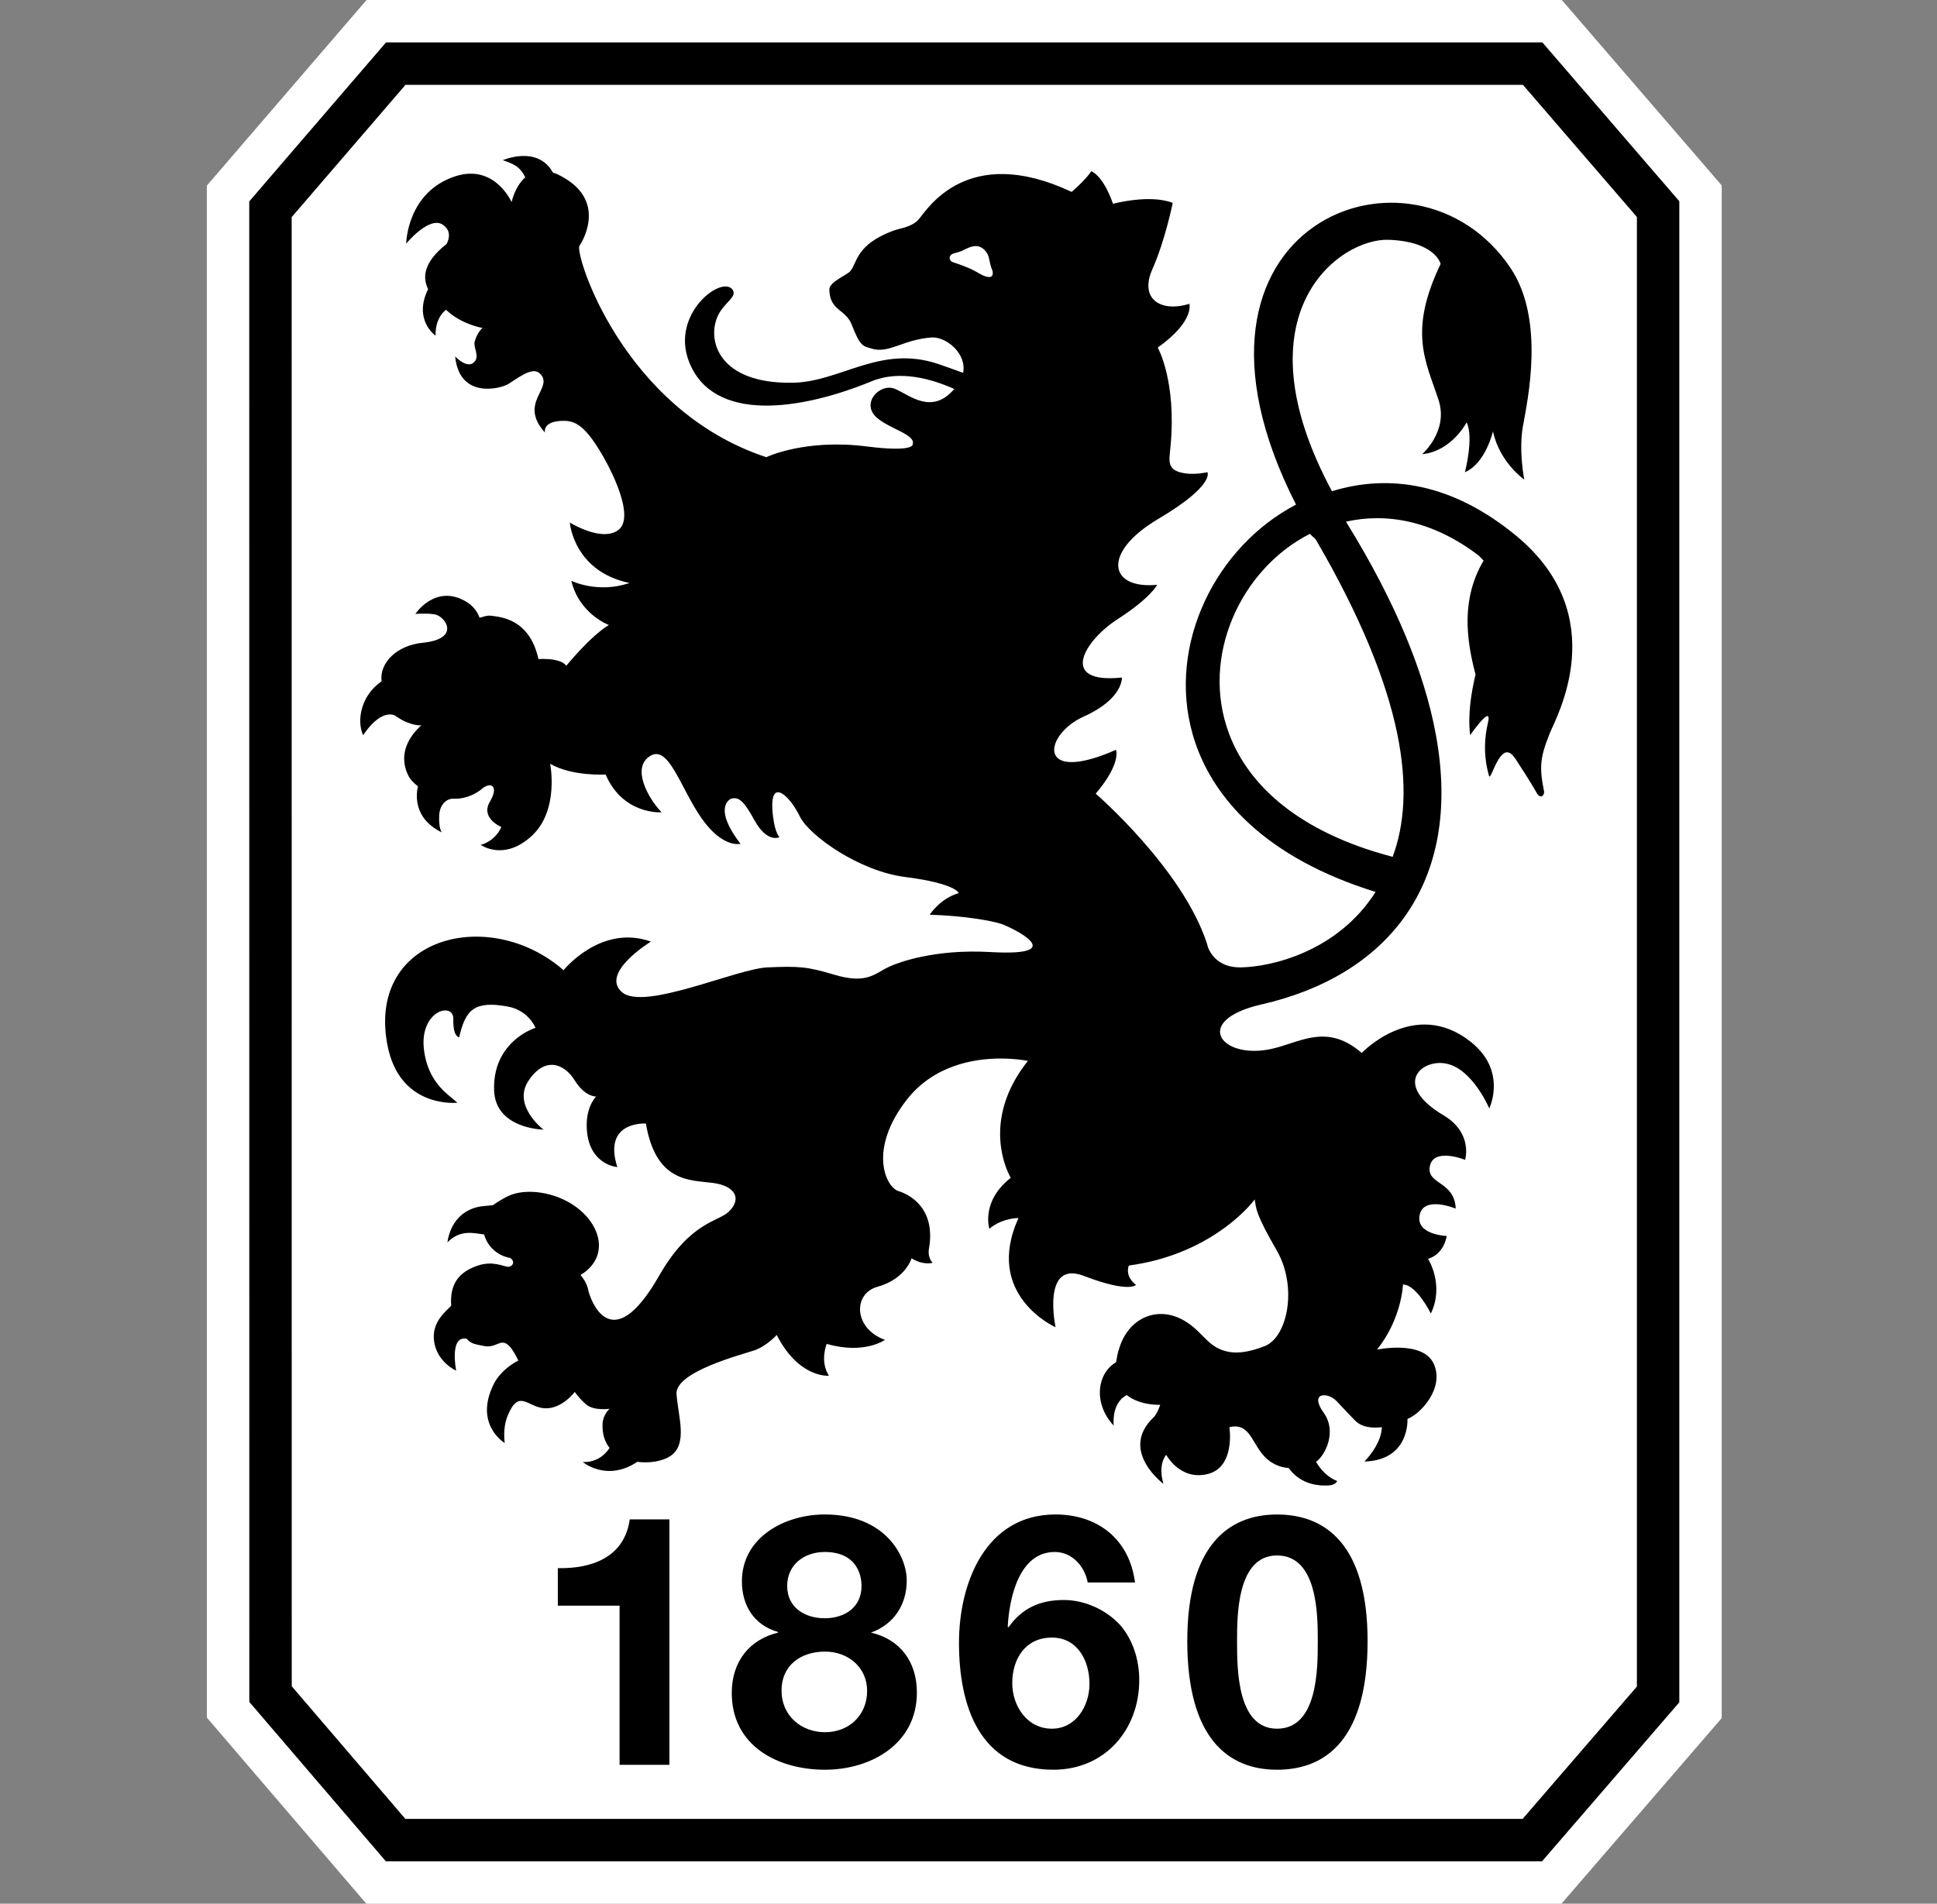 <?xml version="1.0" encoding="UTF-8"?>
<svg xmlns="http://www.w3.org/2000/svg" width="59" height="58" viewBox="0 0 59 58" fill="none">
  <rect x="0" y="0" width="59" height="58" fill="#808080" stroke="none"/>
  <g id="Frame 14">
    <g id="Group">
      <path id="Vector" d="M46.98 0H11.165L6.3 5.656L6.302 52.331L11.158 58H47.561L52.443 52.345V5.65L47.572 0H46.98Z" fill="white"></path>
      <path id="Vector_2" d="M46.98 1.292H11.758L7.592 6.136L7.594 51.853L11.753 56.708H46.97L51.151 51.864V6.131L46.98 1.292ZM49.859 51.384C49.375 51.944 46.962 54.739 46.378 55.416C45.254 55.416 13.477 55.416 12.347 55.416C11.763 54.734 9.365 51.934 8.886 51.375C8.886 50.45 8.884 7.544 8.884 6.615C9.365 6.056 11.767 3.263 12.351 2.585C13.477 2.585 45.263 2.585 46.388 2.585C46.972 3.262 49.376 6.051 49.859 6.611C49.859 7.541 49.859 50.453 49.859 51.384Z" fill="black"></path>
      <path id="Vector_3" d="M20.39 53.768H18.872V48.919H16.991V47.777C18.05 47.797 19.021 47.433 19.182 46.291H20.39V53.768H20.39Z" fill="black"></path>
      <path id="Vector_4" d="M26.53 49.74C27.233 49.485 27.619 48.888 27.619 48.148C27.619 47.421 26.978 46.141 25.12 46.141C23.903 46.141 22.598 46.835 22.598 48.18C22.598 48.919 22.973 49.516 23.699 49.721V49.74C22.822 49.954 22.289 50.627 22.289 51.578C22.289 53.193 23.688 53.918 25.131 53.918C26.519 53.918 27.928 53.138 27.928 51.568C27.928 50.627 27.416 49.945 26.53 49.74ZM25.12 47.284C26.059 47.284 26.242 47.937 26.242 48.321C26.242 48.962 25.74 49.303 25.12 49.303C24.51 49.303 23.977 48.972 23.977 48.321C23.977 47.659 24.51 47.284 25.12 47.284ZM25.131 52.775C24.404 52.775 23.805 52.272 23.805 51.504C23.805 50.735 24.393 50.319 25.131 50.319C25.835 50.319 26.412 50.8 26.412 51.515C26.412 52.263 25.856 52.775 25.131 52.775Z" fill="black"></path>
      <path id="Vector_5" d="M34.125 49.516C33.698 49.048 33.046 48.747 32.404 48.747C31.677 48.747 31.133 48.993 30.717 49.58L30.695 49.56C30.738 48.726 31.025 47.284 32.127 47.284C32.651 47.284 33.035 47.71 33.132 48.214H34.572C34.403 46.898 33.441 46.141 32.149 46.141C30.022 46.141 29.21 48.224 29.21 50.052C29.21 51.943 29.819 53.918 32.086 53.918C33.644 53.918 34.701 52.712 34.701 51.184C34.701 50.596 34.521 49.976 34.125 49.516ZM32.041 52.668C31.282 52.668 30.833 51.974 30.833 51.279C30.833 50.543 31.23 49.892 32.041 49.892C32.82 49.892 33.185 50.596 33.185 51.302C33.185 51.974 32.768 52.668 32.041 52.668Z" fill="black"></path>
      <path id="Vector_6" d="M38.898 46.142C37.424 46.142 36.164 47.081 36.164 49.999C36.164 52.978 37.424 53.918 38.898 53.918C40.394 53.918 41.656 52.978 41.656 49.999C41.656 47.081 40.394 46.142 38.898 46.142ZM38.898 52.668C37.68 52.668 37.68 50.843 37.68 49.999C37.68 49.217 37.68 47.39 38.898 47.39C40.139 47.39 40.139 49.217 40.139 49.999C40.139 50.843 40.139 52.668 38.898 52.668Z" fill="black"></path>
      <path id="Vector_7" d="M46.185 16.325C44.231 14.711 42.3 14.433 40.571 14.966C37.65 9.536 40.812 7.242 42.309 7.306C43.73 7.363 43.88 8.041 43.88 8.041C42.883 10.124 43.435 11.013 43.818 12.187C44.128 13.138 43.317 13.838 43.317 13.838C44.223 13.747 44.672 12.868 44.672 12.868C44.899 13.323 44.621 14.387 44.621 14.387C45.254 14.116 45.475 13.141 45.475 13.141C45.678 14.094 46.429 14.611 46.429 14.611C46.429 14.611 46.252 13.753 46.388 12.983C46.525 12.212 47.068 9.762 46.021 8.182C43.118 3.803 35.099 6.771 39.476 15.374C37.046 16.643 35.548 19.617 36.325 22.362C36.877 24.311 38.575 26.145 41.9 27.174C40.746 28.993 38.726 29.458 37.797 29.473C37.15 29.484 36.891 29.104 36.791 28.856C36.783 28.825 36.779 28.793 36.767 28.76C36.03 26.472 33.375 24.181 33.375 24.181C34.169 23.242 33.991 22.845 33.991 22.845C32.143 23.659 31.832 22.979 32.311 22.362H32.312C32.468 22.161 32.707 21.968 33.004 21.834C34.219 21.292 34.173 20.642 34.173 20.642C32.234 20.846 33.016 19.527 34.035 18.869C35.056 18.211 35.248 17.816 35.248 17.816C33.78 17.963 33.541 16.838 35.282 15.809C37.018 14.782 36.777 14.387 36.777 14.387C36.777 14.387 36.426 14.467 36.119 14.424C35.525 14.342 35.608 14.07 35.655 13.584C35.839 11.604 35.264 10.589 35.264 10.589C36.398 9.784 36.226 9.256 36.226 9.256C35.353 9.528 34.701 9.106 35.098 8.209C35.495 7.314 35.72 6.181 35.72 6.181C35.017 5.907 33.901 6.209 33.901 6.209C33.593 5.327 33.241 5.217 33.241 5.217C33.06 5.49 32.642 5.846 32.642 5.846C29.435 4.34 28.224 6.412 27.984 6.682C27.768 6.925 27.437 6.945 27.211 7.028C26.051 7.457 26.11 8.028 25.897 8.263C25.785 8.39 25.253 8.588 25.261 8.828C25.282 9.491 25.76 9.401 25.952 9.911C26.202 10.567 26.296 10.544 26.551 10.621C27.073 10.783 27.502 10.347 28.367 10.282C28.814 10.248 29.454 10.769 29.336 11.36C29.118 11.279 28.868 11.189 28.586 11.092C26.818 10.493 25.623 11.625 24.172 11.66C21.883 11.712 21.51 10.355 21.874 9.604C22.069 9.207 22.46 9.044 22.317 8.832C22.001 8.361 20.42 9.553 20.984 11.012C21.714 12.9 24.38 12.507 26.553 11.615C27.402 11.266 28.374 11.541 29.066 11.851C28.374 12.667 27.678 12.015 27.255 11.845C26.8 11.664 26.204 12.286 26.71 12.727C27.103 13.073 27.905 13.24 27.799 13.541C27.799 13.541 27.845 13.785 26.404 13.602C24.507 13.362 23.341 13.929 23.341 13.929C18.964 12.486 17.495 7.721 17.65 7.488C17.824 7.23 18.399 6.112 17.165 5.408C17.033 5.333 16.955 5.292 16.842 5.259C16.373 4.412 15.315 4.881 15.315 4.881C15.641 4.995 15.829 5.062 16 5.402C15.682 5.681 15.583 6.157 15.583 6.157C15.583 6.157 15.074 4.991 13.884 5.366C12.391 5.841 12.372 7.422 12.372 7.422C12.372 7.422 13.074 6.568 13.487 6.846C13.747 7.021 13.686 7.268 13.605 7.43C12.898 7.99 12.862 8.447 13.04 8.809C12.577 9.748 13.265 10.226 13.265 10.226C13.265 9.8 13.421 9.566 13.586 9.437C13.603 9.452 13.62 9.468 13.637 9.484C14.089 9.891 14.697 9.992 14.697 9.992C14.697 9.992 14.539 10.113 14.458 10.409C14.409 10.595 14.637 10.869 14.424 11.05C14.213 11.232 13.864 10.861 13.864 10.861C13.992 12.166 15.24 11.848 15.489 11.697C15.584 11.639 15.78 11.494 15.974 11.396C16.171 11.296 16.336 11.269 16.451 11.385C16.888 11.826 15.769 12.258 16.599 13.179C16.599 13.179 16.517 12.855 17.076 12.824C17.422 12.805 17.711 12.864 18.179 13.589C18.649 14.315 19.34 15.749 18.841 16.142C18.723 16.233 18.578 16.27 18.426 16.273C17.931 16.278 17.356 15.92 17.356 15.92C17.356 15.92 17.469 17.408 19.174 17.761C18.207 18.095 17.402 17.695 17.402 17.695C17.644 18.708 18.546 19.042 18.546 19.042C17.971 19.39 17.249 20.285 17.249 20.285C17.069 20.028 16.401 20.08 16.401 20.08C16.13 18.857 15.262 18.801 14.963 18.76C14.808 18.738 14.681 18.816 14.605 18.816C14.539 18.627 14.405 18.442 14.151 18.303C13.245 17.805 12.652 18.703 12.652 18.703C12.652 18.703 13.015 18.677 13.243 18.718C13.558 18.771 14.062 19.466 12.863 19.585C12.092 19.663 11.552 20.191 11.623 20.757C10.98 21.201 10.875 21.953 11.045 22.362L11.08 22.362H11.045C11.05 22.375 11.056 22.387 11.062 22.4C11.062 22.4 11.071 22.386 11.086 22.362C11.19 22.208 11.609 21.638 12.021 21.794C12.066 21.83 12.26 21.948 12.323 21.976C12.675 22.131 12.836 22.096 12.836 22.096C12.737 22.186 12.655 22.275 12.588 22.362H12.588C12.216 22.848 12.301 23.277 12.378 23.492C12.473 23.759 12.596 23.841 12.73 23.957C12.708 24.061 12.503 24.893 13.456 25.36C13.456 25.36 13.35 25.226 13.381 24.802C13.395 24.603 13.516 24.364 13.774 24.333C14.3 24.367 14.657 24.051 14.657 24.051C14.944 23.793 15.21 23.941 14.923 24.423C14.622 24.929 15.27 25.195 15.27 25.195C15.074 25.647 14.644 25.74 14.644 25.74C14.644 25.74 15.345 26.252 16.197 25.467C17.043 24.688 16.757 23.27 16.757 23.27C17.438 23.662 18.447 23.596 18.447 23.596C18.976 24.835 20.151 24.748 20.151 24.748C19.744 24.325 19.225 23.397 19.799 23.034C20.373 22.673 20.726 24.016 21.376 24.939C22.026 25.859 22.556 25.708 22.556 25.708C21.557 24.409 22.454 24.275 22.265 24.339C22.5 24.26 22.661 24.409 22.973 24.977C23.371 25.705 23.742 25.505 23.742 25.505C23.742 25.505 23.612 25.391 23.549 24.898C23.381 23.593 24.051 24.228 24.363 24.875C24.502 25.166 24.963 25.587 25.562 25.958C26.152 26.32 26.875 26.631 27.57 26.719C29.126 26.918 29.204 27.21 29.204 27.21C28.629 27.376 28.318 27.869 28.318 27.869C29.361 27.898 30.215 28.053 30.507 28.151C30.797 28.249 32.674 29.149 30.168 29.006C29.299 28.957 28.587 29.039 28.056 29.152C27.583 29.252 27.255 29.374 27.094 29.448C26.647 29.65 26.424 30.002 25.401 29.693C24.58 29.448 24.332 29.433 23.382 29.473C22.434 29.511 19.605 30.814 18.94 30.224C18.274 29.634 19.827 28.687 19.827 28.687C18.299 28.143 17.166 29.559 17.166 29.559C14.923 27.598 11.205 28.52 11.792 31.795C11.817 31.935 11.849 32.064 11.887 32.184V32.184C12.391 33.77 13.932 33.596 13.932 33.596C13.667 33.359 13.12 33.033 12.947 32.184V32.184C12.933 32.115 12.921 32.042 12.912 31.966C12.776 30.789 13.825 30.503 13.809 31.055C13.794 31.599 13.986 31.603 13.986 31.603C14.181 30.742 14.468 30.485 15.467 30.666C16.102 30.781 16.311 31.315 16.311 31.315C16.311 31.315 15.641 31.517 15.277 32.184V32.184C15.132 32.449 15.036 32.788 15.05 33.217C15.088 34.399 16.555 34.416 16.555 34.416C16.555 34.416 15.596 33.688 16.095 32.931C16.593 32.174 17.186 32.4 17.504 32.913C17.821 33.427 18.159 33.407 18.159 33.407C18.159 33.407 17.794 33.751 17.884 34.517C18 35.5 18.803 35.558 18.803 35.558C18.35 34.138 19.674 34.231 19.674 34.231C19.977 36.03 21.022 35.95 21.706 36.039C22.389 36.125 22.612 36.518 22.196 36.918C21.875 37.226 21.013 37.226 20.074 38.872C18.594 41.464 17.96 39.534 17.915 39.292C17.869 39.05 17.682 38.846 17.682 38.846C18.876 38.121 18.021 36.576 16.476 36.337C16.164 36.29 15.87 36.307 15.638 36.379C15.452 36.432 15.162 36.611 15.013 36.719C14.897 36.731 14.702 36.745 14.628 36.758C13.698 36.924 13.63 37.853 13.63 37.853C14.027 37.43 14.486 37.585 14.747 37.61C14.845 37.977 15.154 38.258 15.538 38.325C15.703 38.431 15.619 38.585 15.493 38.595C15.37 38.607 15.037 38.397 14.56 38.556C13.961 38.755 13.697 39.135 13.743 39.782C13.547 39.98 13.142 40.299 13.223 40.869C13.312 41.503 13.895 41.76 13.895 41.76C13.895 41.76 13.677 40.682 14.214 40.787C14.347 40.956 14.538 40.963 14.719 41.004C15.136 41.1 15.24 40.734 15.515 41.012C15.647 41.147 15.788 41.451 15.788 41.451C15.788 41.451 15.27 41.7 15.036 42.174C14.428 43.406 15.375 43.965 15.375 43.965C15.375 43.965 15.3 43.528 15.463 43.132C15.809 42.294 16.062 42.874 16.59 42.906C17.119 42.935 17.508 42.406 17.508 42.406C17.508 42.406 17.602 42.563 17.842 42.779C18.081 42.995 18.569 42.921 18.569 42.921C18.569 42.921 18.369 43.09 18.354 43.374C18.339 43.69 18.422 43.932 18.567 44.114C18.455 44.286 18.201 44.562 17.75 44.542C17.75 44.542 18.476 45.162 19.412 44.537C19.792 44.588 20.183 44.516 20.409 44.368C20.969 44.006 20.651 43.146 20.607 42.47C20.561 41.796 22.577 41.276 22.965 41.145C23.354 41.014 23.658 40.672 23.658 40.672C24.339 42.002 25.248 41.914 25.248 41.914C24.961 41.461 25.182 40.944 25.182 40.944C26.329 41.276 26.955 40.821 26.955 40.821C26.001 40.476 25.971 39.417 26.726 39.204C27.591 38.964 27.765 38.336 27.765 38.336C28.128 38.563 28.408 38.473 28.408 38.473C28.408 38.473 28.246 38.33 28.296 38.039C28.503 36.858 27.762 36.409 27.369 36.29C26.975 36.169 26.439 35.02 27.619 33.507C28.429 32.465 29.65 32.25 30.472 32.25C30.968 32.25 31.31 32.322 31.31 32.322C31.165 32.502 31.046 32.68 30.943 32.854C29.963 34.535 30.787 35.884 30.787 35.884C29.866 36.609 30.136 37.437 30.136 37.437C30.529 37.103 31.023 37.109 31.023 37.109C29.953 39.462 32.152 40.437 32.152 40.437C32.152 40.437 31.715 38.374 33.015 38.873C34.394 39.402 34.602 39.147 34.602 39.147C34.238 38.859 34.385 38.557 34.385 38.557C34.693 38.515 34.983 38.455 35.252 38.383C37.291 37.83 38.219 36.542 38.219 36.542C38.264 36.843 38.254 36.996 38.89 38.099C39.525 39.202 39.226 40.733 38.522 41.012C38.046 41.198 37.704 41.235 37.441 41.189C36.783 41.071 36.671 40.596 36.09 40.247C35.303 39.773 34.42 40.113 34.111 41.018C34.014 41.299 34.041 41.292 33.994 41.503C33.422 41.836 33.284 42.748 33.924 43.436C33.924 43.436 33.836 42.748 34.322 42.504C34.727 42.83 35.339 42.8 35.339 42.8C35.339 42.8 35.251 43.075 35.14 43.179C34.072 44.194 35.439 45.209 35.439 45.209C35.257 44.605 35.522 44.323 35.522 44.323C35.522 44.323 35.944 45.12 36.788 44.908C37.638 44.696 37.447 43.48 37.447 43.48C38.017 43.347 38.108 43.86 38.425 44.269C38.676 44.593 38.981 44.706 39.253 44.727C39.449 44.998 39.802 45.279 40.432 45.259C40.706 45.252 40.726 45.117 40.726 45.117C40.726 45.117 40.367 45.017 40.086 44.537C40.37 44.335 40.73 43.614 40.319 43.043C39.865 42.407 40.45 42.41 40.706 42.682C40.965 42.954 41.114 43.117 41.282 43.287C41.565 43.574 42.091 43.48 42.091 43.48C42.075 44.024 41.559 44.528 41.559 44.528C42.951 44.488 42.87 43.231 42.87 43.231C43.293 43.064 44.003 42.274 43.67 41.548C43.338 40.823 41.944 41.118 41.944 41.118C42.702 40.167 42.734 39.133 42.734 39.133C43.157 39.148 43.583 40.019 43.583 40.019C44.004 39.144 43.498 38.353 43.498 38.353C43.997 38.202 44.066 37.656 44.066 37.656C44.066 37.656 43.12 37.624 43.241 37.02C43.362 36.415 44.34 36.822 44.34 36.822C44.309 35.991 43.473 36.092 43.548 35.56C43.635 34.935 44.627 35.337 44.627 35.337C44.627 35.337 44.877 34.52 43.97 33.98C42.389 33.042 43.303 32.237 44.073 32.409C44.864 32.586 45.362 33.769 45.362 33.769C45.362 33.769 45.756 32.968 45.219 32.184V32.184C45.115 32.033 44.977 31.883 44.795 31.739C43.083 30.384 41.477 32.08 41.477 32.08C40.478 31.218 39.723 31.687 38.878 31.92C37.245 32.374 36.219 31.104 38.428 30.601C42.184 29.746 44.59 26.986 43.732 22.363V22.362C43.389 20.513 42.524 18.364 41.014 15.92C41.008 15.913 41.004 15.903 40.996 15.894C42.238 15.613 43.656 15.864 45.049 16.933L45.189 17.08C44.508 18.235 44.654 19.454 44.944 20.55C44.82 21.067 44.705 21.757 44.776 22.363H44.777C44.778 22.376 44.779 22.388 44.781 22.4C44.781 22.4 44.79 22.386 44.807 22.363H44.8L44.807 22.362C44.931 22.186 45.455 21.467 45.321 22.028C45.294 22.142 45.273 22.253 45.259 22.362V22.362C45.194 22.857 45.254 23.291 45.355 23.638C45.413 23.831 45.686 22.552 46.089 23.027L46.157 23.115C46.66 23.88 46.821 24.182 46.821 24.182C46.952 24.369 47.065 24.193 47.025 24.08C46.886 23.373 46.91 23.08 47.197 22.362H47.197C47.2 22.354 47.203 22.347 47.206 22.339C47.399 21.858 49.142 18.771 46.185 16.325ZM29.754 8.29C29.515 8.142 29.022 7.988 29.022 7.988C28.919 7.948 28.888 7.83 28.977 7.756C29.046 7.706 29.177 7.7 29.302 7.641C29.569 7.507 29.77 7.412 29.981 7.609C30.173 7.802 30.096 7.927 30.23 8.25C30.276 8.442 30.164 8.542 29.754 8.29ZM42.561 22.362C42.876 23.902 42.782 25.128 42.42 26.105C39.563 25.358 38.03 23.927 37.44 22.363V22.362C36.544 19.992 37.81 17.319 39.902 16.263C39.938 16.325 40.049 16.386 40.085 16.449C41.459 18.808 42.232 20.756 42.561 22.362Z" fill="black"></path>
    </g>
  </g>
</svg>

